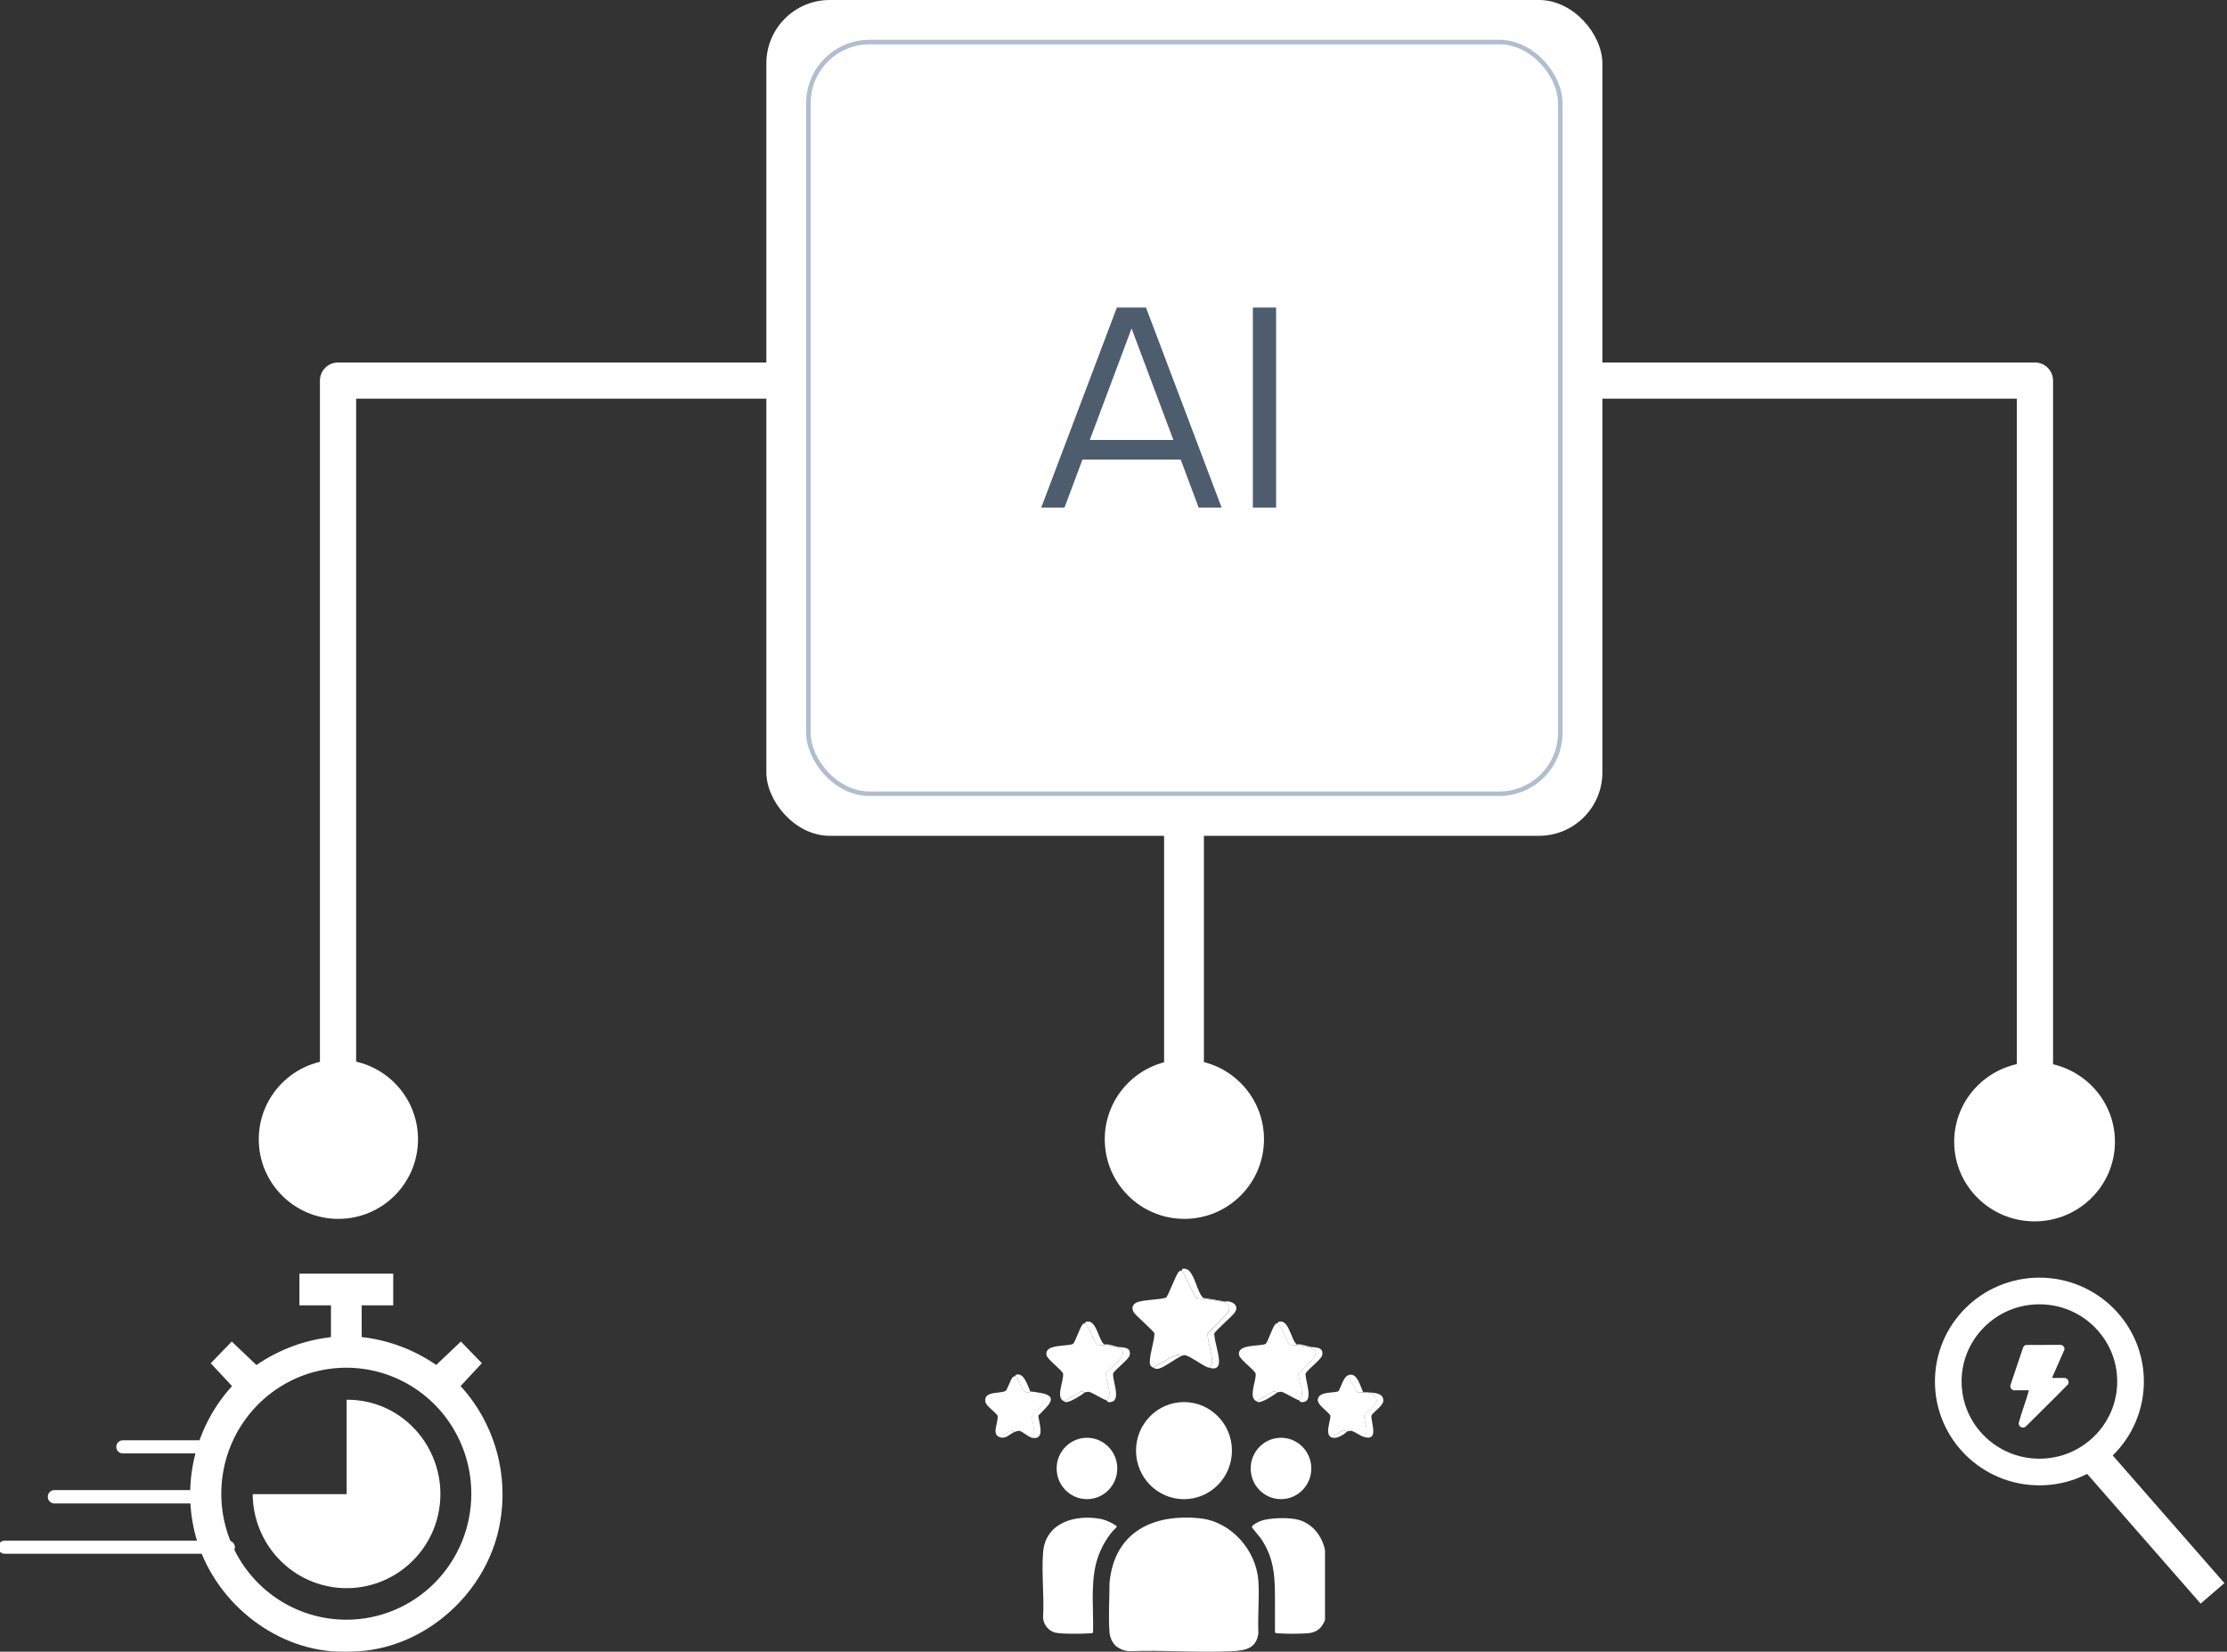 <svg width="492" height="365" viewBox="0 0 492 365" fill="none" xmlns="http://www.w3.org/2000/svg">
<rect x="0" y="0" width="492" height="365" fill="#333333" stroke="none"/>
<rect x="257.178" y="167.658" width="8.795" height="75.858" fill="white"/>
<circle cx="261.657" cy="251.762" r="17.59" fill="white"/>
<path d="M172.524 84.104H74.678V238.02" stroke="white" stroke-width="8" stroke-linecap="round" stroke-linejoin="round"/>
<circle cx="74.759" cy="251.762" r="17.59" fill="white"/>
<path d="M350.627 84.104H449.573V239.119" stroke="white" stroke-width="8" stroke-linecap="round" stroke-linejoin="round"/>
<ellipse cx="17.758" cy="17.59" rx="17.758" ry="17.59" transform="matrix(-1 0 0 1 467.244 234.721)" fill="white"/>
<rect x="169.307" width="184.699" height="184.699" rx="14" fill="white"/>
<rect x="178.602" y="9.295" width="166.108" height="166.108" rx="13.5" stroke="#B0BECE"/>
<path d="M235.175 112.163H230.04L246.745 67.963H253.18L269.885 112.163H264.815L260.85 101.568H239.14L235.175 112.163ZM249.995 72.578L240.765 97.213H259.225L249.995 72.578ZM276.791 112.163V67.963H281.926V112.163H276.791Z" fill="#4D5D6E"/>
<g clip-path="url(#clip0_57_222)">
<path d="M73.108 364.892C58.751 363.593 46.219 352.33 42.941 338.325C41.632 332.708 41.705 326.853 43.156 321.271C44.607 315.689 47.391 310.55 51.265 306.303L46.556 301.252L51.2 296.461L56.654 301.649C61.559 298.268 67.211 296.15 73.115 295.48V288.452H66.151V281.446H86.87V288.452H79.907V295.465C85.813 296.126 91.467 298.245 96.368 301.634L101.821 296.454L106.459 301.245L101.757 306.296C105.694 310.609 108.506 315.843 109.939 321.525C111.372 327.206 111.381 333.158 109.966 338.844C106.48 352.712 93.891 363.773 79.585 364.885C77.428 365.035 75.264 365.037 73.108 364.892ZM104.126 330.114C104.131 324.605 102.516 319.219 99.485 314.636C96.454 310.054 92.142 306.48 87.096 304.368C82.05 302.256 76.496 301.701 71.137 302.772C65.777 303.843 60.854 306.493 56.988 310.386C53.123 314.279 50.49 319.24 49.422 324.642C48.354 330.044 48.899 335.644 50.988 340.734C53.078 345.823 56.618 350.173 61.16 353.234C65.703 356.295 71.044 357.929 76.507 357.929C80.132 357.931 83.722 357.213 87.072 355.816C90.422 354.419 93.466 352.371 96.031 349.788C98.595 347.205 100.63 344.138 102.019 340.762C103.408 337.387 104.124 333.768 104.126 330.114Z" fill="white"/>
<path d="M55.824 330.179H76.579V309.319C90.471 309.218 100.39 322.761 96.411 336.203C94.949 340.978 91.842 345.067 87.65 347.733C83.458 350.398 78.458 351.463 73.555 350.735C68.652 350.007 64.169 347.535 60.917 343.764C57.665 339.994 55.858 335.175 55.824 330.179Z" fill="white"/>
<path d="M27.139 319.731H44.781" stroke="white" stroke-width="2.9" stroke-miterlimit="10" stroke-linecap="round"/>
<path d="M12.038 330.763H47.329" stroke="white" stroke-width="2.96" stroke-miterlimit="10" stroke-linecap="round"/>
<path d="M1.038 341.904H50.442" stroke="white" stroke-width="2.9" stroke-miterlimit="10" stroke-linecap="round"/>
</g>
<g clip-path="url(#clip1_57_222)">
<path d="M246.39 363.603C245.658 362.825 245.21 361.819 245.118 360.75C244.844 357.234 245.118 353.299 245.118 349.802C246.167 338.467 254.829 334.442 265.164 335.531C271.982 336.259 277.56 342.55 278.011 349.403C278.253 353.131 277.833 357.131 278.011 360.866C277.604 364.298 275.149 364.73 272.23 364.884C264.795 365.271 257.043 364.575 249.57 364.884C248.394 364.848 247.268 364.395 246.39 363.603Z" fill="white"/>
<path d="M261.571 331.293C267.423 331.293 272.166 326.49 272.166 320.564C272.166 314.639 267.423 309.835 261.571 309.835C255.719 309.835 250.975 314.639 250.975 320.564C250.975 326.49 255.719 331.293 261.571 331.293Z" fill="white"/>
<path d="M246.714 337.257C246.835 337.437 246.021 338.12 245.862 338.306C244.074 340.417 242.794 342.919 242.122 345.616C240.939 350.587 241.613 355.733 241.486 360.788C241.286 360.881 241.07 360.932 240.85 360.937C239.235 361.052 234.382 361.136 232.983 360.75C232.291 360.529 231.68 360.105 231.227 359.532C230.774 358.958 230.5 358.261 230.439 357.53C230.725 352.848 230.076 347.735 230.439 343.104C230.941 336.374 237.67 334.578 243.33 335.685C244.546 335.988 245.694 336.522 246.714 337.257Z" fill="white"/>
<path d="M240.138 331.287C243.836 331.287 246.835 328.251 246.835 324.505C246.835 320.76 243.836 317.724 240.138 317.724C236.439 317.724 233.441 320.76 233.441 324.505C233.441 328.251 236.439 331.287 240.138 331.287Z" fill="white"/>
<path d="M292.728 342.557V357.974C291.978 359.906 290.82 360.801 288.779 360.936C286.625 361.065 284.465 361.065 282.311 360.936C282.091 360.931 281.875 360.881 281.675 360.788C281.675 358.682 281.675 356.564 281.675 354.451C281.675 349.1 281.738 344.682 278.609 340.052C278.323 339.627 276.561 337.604 276.561 337.437C276.561 337.012 278.056 336.278 278.431 336.149C280.377 335.35 285.02 335.273 287.011 335.891C290.051 336.806 292.092 339.478 292.728 342.557Z" fill="white"/>
<path d="M283.004 331.287C286.703 331.287 289.701 328.251 289.701 324.505C289.701 320.76 286.703 317.724 283.004 317.724C279.305 317.724 276.307 320.76 276.307 324.505C276.307 328.251 279.305 331.287 283.004 331.287Z" fill="white"/>
<path d="M261.126 280.752L264.178 286.819C264.81 286.925 265.447 286.998 266.086 287.038C267.447 287.263 269.025 287.405 270.341 287.752C271.429 288.042 271.836 288.751 271.448 289.858L266.792 294.675C266.792 296.607 267.816 299.183 267.797 300.98C267.797 301.515 267.428 301.811 267.327 302.268C267.152 302.248 266.98 302.214 266.811 302.165C265.501 301.644 262.932 299.699 261.832 299.467C261.461 299.48 261.098 299.577 260.769 299.75C260.585 299.274 260.254 299.37 259.879 299.473C258.995 299.724 256.553 301.218 255.561 301.753C255.313 301.888 255.033 301.959 254.925 302.268C254.638 302.205 254.386 302.034 254.219 301.79C254.052 301.547 253.981 301.248 254.022 300.954C254.022 299.106 254.963 296.607 255.058 294.688C254.963 294.18 251.077 290.895 250.492 290.006C249.767 288.905 250.396 287.965 251.548 287.662C253.386 287.173 255.701 287.263 257.583 286.774C258.016 286.516 259.644 282.105 260.267 281.235C260.693 280.643 260.979 280.862 261.126 280.752Z" fill="white"/>
<path d="M267.333 302.294C267.435 301.811 267.797 301.515 267.803 301.006C267.803 299.177 266.792 296.627 266.799 294.701L271.454 289.884C271.842 288.776 271.454 288.068 270.347 287.778V287.598C270.672 287.662 271.111 287.54 271.48 287.598C272.847 287.862 273.667 288.802 272.752 290.103C272.116 290.972 268.376 294.18 268.255 294.708C268.293 296.485 269.527 299.66 269.285 301.296C269.12 302.448 268.223 302.526 267.333 302.294Z" fill="white"/>
<path d="M266.093 286.857V287.038C265.453 286.998 264.816 286.925 264.185 286.819L261.126 280.752C261.126 280.752 261.056 280.443 261.246 280.391C261.554 280.332 261.872 280.361 262.164 280.475C262.456 280.588 262.711 280.783 262.9 281.035C264.019 282.401 264.56 285.286 265.584 286.58C265.781 286.819 265.794 286.786 266.093 286.857Z" fill="white"/>
<path d="M260.776 299.776C259.504 300.375 257.418 301.998 256.171 302.391C255.966 302.473 255.745 302.507 255.524 302.491C255.304 302.474 255.09 302.407 254.899 302.294C255.014 301.985 255.293 301.914 255.535 301.779C256.527 301.244 258.97 299.75 259.854 299.499C260.292 299.396 260.591 299.299 260.776 299.776Z" fill="white"/>
<path d="M270.348 287.572V287.752C269.031 287.405 267.454 287.263 266.093 287.037V286.857C267.53 287.089 268.936 287.295 270.348 287.572Z" fill="white"/>
<path d="M224.257 304.084C225.433 304.793 225.529 307.704 227.017 307.697C227.242 307.684 227.46 307.615 227.653 307.497C228.129 307.532 228.602 307.592 229.071 307.678L230.401 308.579C231.584 310.241 228.798 311.606 228.041 312.83C227.939 314.556 229.065 316.146 228.041 317.731C227.233 317.576 225.91 316.352 225.211 316.185C224.838 316.194 224.472 316.291 224.142 316.468C223.379 315.541 221.598 317.196 220.778 317.55C218.997 316.874 220.644 314.253 220.39 312.83C219.779 311.902 217.859 310.75 217.681 309.726C217.35 307.356 220.714 308.038 222.133 307.394C222.559 307.098 223.195 304.999 223.653 304.438C223.913 304.116 224.041 304.213 224.257 304.084Z" fill="white"/>
<path d="M227.978 317.731C229.033 316.146 227.908 314.556 227.978 312.83C228.734 311.606 231.52 310.254 230.337 308.579L229.014 307.678C234.35 308.322 231.813 310.35 229.389 312.83C229.536 314.478 231.037 318.291 227.978 317.731Z" fill="white"/>
<path d="M224.257 304.084C224.295 304.084 224.333 303.859 224.441 303.82C226.216 303.138 227.055 306.293 227.621 307.497C227.428 307.615 227.21 307.684 226.985 307.697C225.522 307.704 225.433 304.818 224.257 304.084Z" fill="white"/>
<path d="M224.079 316.468C222.851 317.029 222.171 318.111 220.714 317.55C221.548 317.196 223.316 315.541 224.079 316.468Z" fill="white"/>
<path d="M239.68 292.421C240.875 293.568 241.346 295.577 242.224 297.039C242.764 297.354 243.438 297.174 243.954 297.264C244.967 297.391 245.973 297.571 246.968 297.805C250.434 298.836 245.111 302.313 244.335 303.492C244.272 305.276 245.976 308.18 244.481 309.474C243.356 309.056 241.301 307.729 240.589 307.575C240.252 307.504 239.991 307.684 239.699 307.678C239.406 307.671 239.012 307.362 238.637 307.575L235.069 309.648C233.116 308.908 235.069 305.102 234.865 303.498C234.28 302.487 231.399 300.42 231.202 299.467C230.693 296.987 235.603 297.58 237.021 297C237.536 296.691 238.548 293.304 239.234 292.589C239.362 292.447 239.578 292.479 239.68 292.421Z" fill="white"/>
<path d="M244.462 309.475C245.957 308.187 244.252 305.276 244.316 303.492C245.092 302.346 250.415 298.836 246.949 297.805V297.625C247.916 297.818 249.97 297.541 249.576 299.467C249.378 300.42 246.497 302.487 245.912 303.498C245.722 304.999 247.782 309.507 245.423 309.829C244.596 309.97 244.628 309.533 244.462 309.475Z" fill="white"/>
<path d="M243.935 297.09V297.271C243.419 297.181 242.745 297.361 242.205 297.045C241.346 295.583 240.875 293.574 239.661 292.428C239.705 292.428 239.743 292.17 239.953 292.099C242.198 291.404 242.65 296.054 243.935 297.09Z" fill="white"/>
<path d="M239.68 307.678C238.955 308.322 236.379 309.887 235.507 309.848C235.24 309.848 235.183 309.693 235.069 309.648L238.617 307.575C238.993 307.394 239.368 307.665 239.68 307.678Z" fill="white"/>
<path d="M246.936 297.625V297.805C245.942 297.571 244.935 297.391 243.922 297.264V297.09C244.965 296.975 246.027 297.445 246.936 297.625Z" fill="white"/>
<path d="M282.221 292.421C283.417 293.568 283.888 295.577 284.765 297.039C285.306 297.354 285.98 297.174 286.495 297.264C287.509 297.391 288.515 297.571 289.51 297.805C292.963 298.829 287.672 302.365 286.877 303.492C286.82 305.276 288.518 308.18 287.03 309.474C285.897 309.056 283.85 307.729 283.131 307.575C282.8 307.504 282.539 307.684 282.24 307.678C281.942 307.671 281.554 307.362 281.178 307.575L277.61 309.648C275.658 308.908 277.61 305.102 277.407 303.498C276.822 302.487 273.941 300.42 273.744 299.467C273.235 296.987 278.145 297.58 279.563 297C280.078 296.691 281.089 293.304 281.776 292.589C281.916 292.447 282.12 292.479 282.221 292.421Z" fill="white"/>
<path d="M287.004 309.475C288.492 308.187 286.794 305.276 286.852 303.492C287.647 302.365 292.938 298.829 289.485 297.805V297.625C290.451 297.818 292.506 297.541 292.111 299.467C291.914 300.42 289.033 302.487 288.448 303.498C288.257 304.999 290.318 309.507 287.965 309.829C287.138 309.97 287.17 309.533 287.004 309.475Z" fill="white"/>
<path d="M286.476 297.09V297.271C285.961 297.181 285.287 297.361 284.746 297.045C283.888 295.583 283.417 293.574 282.202 292.428C282.247 292.428 282.285 292.17 282.501 292.099C284.746 291.404 285.192 296.054 286.476 297.09Z" fill="white"/>
<path d="M282.221 307.678C281.426 308.322 278.971 309.887 278.049 309.848C277.788 309.848 277.725 309.693 277.61 309.648L281.159 307.575C281.534 307.394 281.916 307.665 282.221 307.678Z" fill="white"/>
<path d="M289.491 297.625V297.805C288.496 297.571 287.49 297.391 286.476 297.264V297.09C287.507 296.975 288.569 297.445 289.491 297.625Z" fill="white"/>
<path d="M301.187 307.678H301.365L301.454 307.852L301.543 307.678C301.721 307.678 301.899 307.678 302.077 307.678L303.661 308.322C305.315 310.17 302.236 311.419 301.39 312.83C301.39 314.33 302.586 316.352 301.39 317.55C300.449 317.28 299.279 316.346 298.56 316.191C298.223 316.12 297.962 316.301 297.67 316.294C297.377 316.288 297.142 316.05 296.601 316.191C296.239 316.281 294.56 317.241 294.477 317.73C292.448 317.35 293.968 314.156 293.924 312.83C293.339 311.838 290.947 310.421 291.138 309.249C291.437 307.42 294.356 307.922 295.679 307.459C296.315 306.48 296.767 304.329 297.848 303.904L299.705 307.497C300.042 307.819 300.71 307.652 301.187 307.678Z" fill="white"/>
<path d="M301.365 317.55C302.586 316.352 301.365 314.33 301.365 312.83C302.211 311.413 305.289 310.164 303.635 308.322L302.052 307.678C303.324 307.787 305.683 307.716 305.607 309.558C305.556 310.698 303.546 311.857 302.968 312.83C302.942 314.575 304.666 318.497 301.365 317.55Z" fill="white"/>
<path d="M301.187 307.678C300.71 307.678 300.042 307.819 299.68 307.497L297.816 303.904C299.864 303.112 300.462 306.319 301.187 307.678Z" fill="white"/>
<path d="M297.645 316.294C296.958 317.009 295.457 317.917 294.465 317.731C294.547 317.241 296.226 316.282 296.589 316.191C297.117 316.05 297.282 316.282 297.645 316.294Z" fill="white"/>
<path d="M301.365 307.678H301.543L301.454 307.852L301.365 307.678Z" fill="white"/>
</g>
<g clip-path="url(#clip2_57_222)">
<path d="M450.556 325.291C461.676 325.291 470.69 316.335 470.69 305.287C470.69 294.24 461.676 285.284 450.556 285.284C439.436 285.284 430.421 294.24 430.421 305.287C430.421 316.335 439.436 325.291 450.556 325.291Z" stroke="white" stroke-width="5.89" stroke-miterlimit="10"/>
<path d="M464.822 319.423L459.572 323.955L486.176 354.371L491.426 349.839L464.822 319.423Z" fill="white"/>
<path d="M453.335 304.504H456.233C456.379 304.535 456.515 304.598 456.633 304.69C456.75 304.781 456.844 304.898 456.909 305.031C456.974 305.164 457.007 305.31 457.006 305.458C457.005 305.606 456.97 305.752 456.904 305.885C453.867 309.03 450.69 312.064 447.62 315.167C447.517 315.277 447.388 315.361 447.245 315.412C447.102 315.462 446.948 315.479 446.798 315.459C446.647 315.439 446.504 315.384 446.379 315.298C446.254 315.212 446.152 315.097 446.08 314.964C446.023 314.831 445.993 314.688 445.993 314.543C445.993 314.398 446.023 314.255 446.08 314.122C446.665 311.931 447.534 309.75 448.146 307.559C448.184 307.452 448.206 307.341 448.211 307.228H444.841C444.692 307.173 444.551 307.097 444.422 307.004C444.303 306.889 444.216 306.745 444.169 306.586C444.122 306.427 444.117 306.259 444.154 306.098L446.95 297.781C447.001 297.648 447.082 297.528 447.186 297.431C447.29 297.333 447.414 297.259 447.551 297.216L455.251 297.189C455.376 297.199 455.497 297.234 455.607 297.291C455.718 297.349 455.815 297.428 455.894 297.524C455.973 297.621 456.031 297.732 456.065 297.851C456.1 297.97 456.109 298.095 456.094 298.218L453.335 304.504Z" fill="white"/>
</g>
<defs>
<clipPath id="clip0_57_222">
<rect width="111.039" height="83.554" fill="white" transform="translate(0 281.446)"/>
</clipPath>
<clipPath id="clip1_57_222">
<rect width="87.952" height="84.654" fill="white" transform="translate(217.681 280.346)"/>
</clipPath>
<clipPath id="clip2_57_222">
<rect width="65.964" height="74.759" fill="white" transform="translate(425.467 280.346)"/>
</clipPath>
</defs>
</svg>
